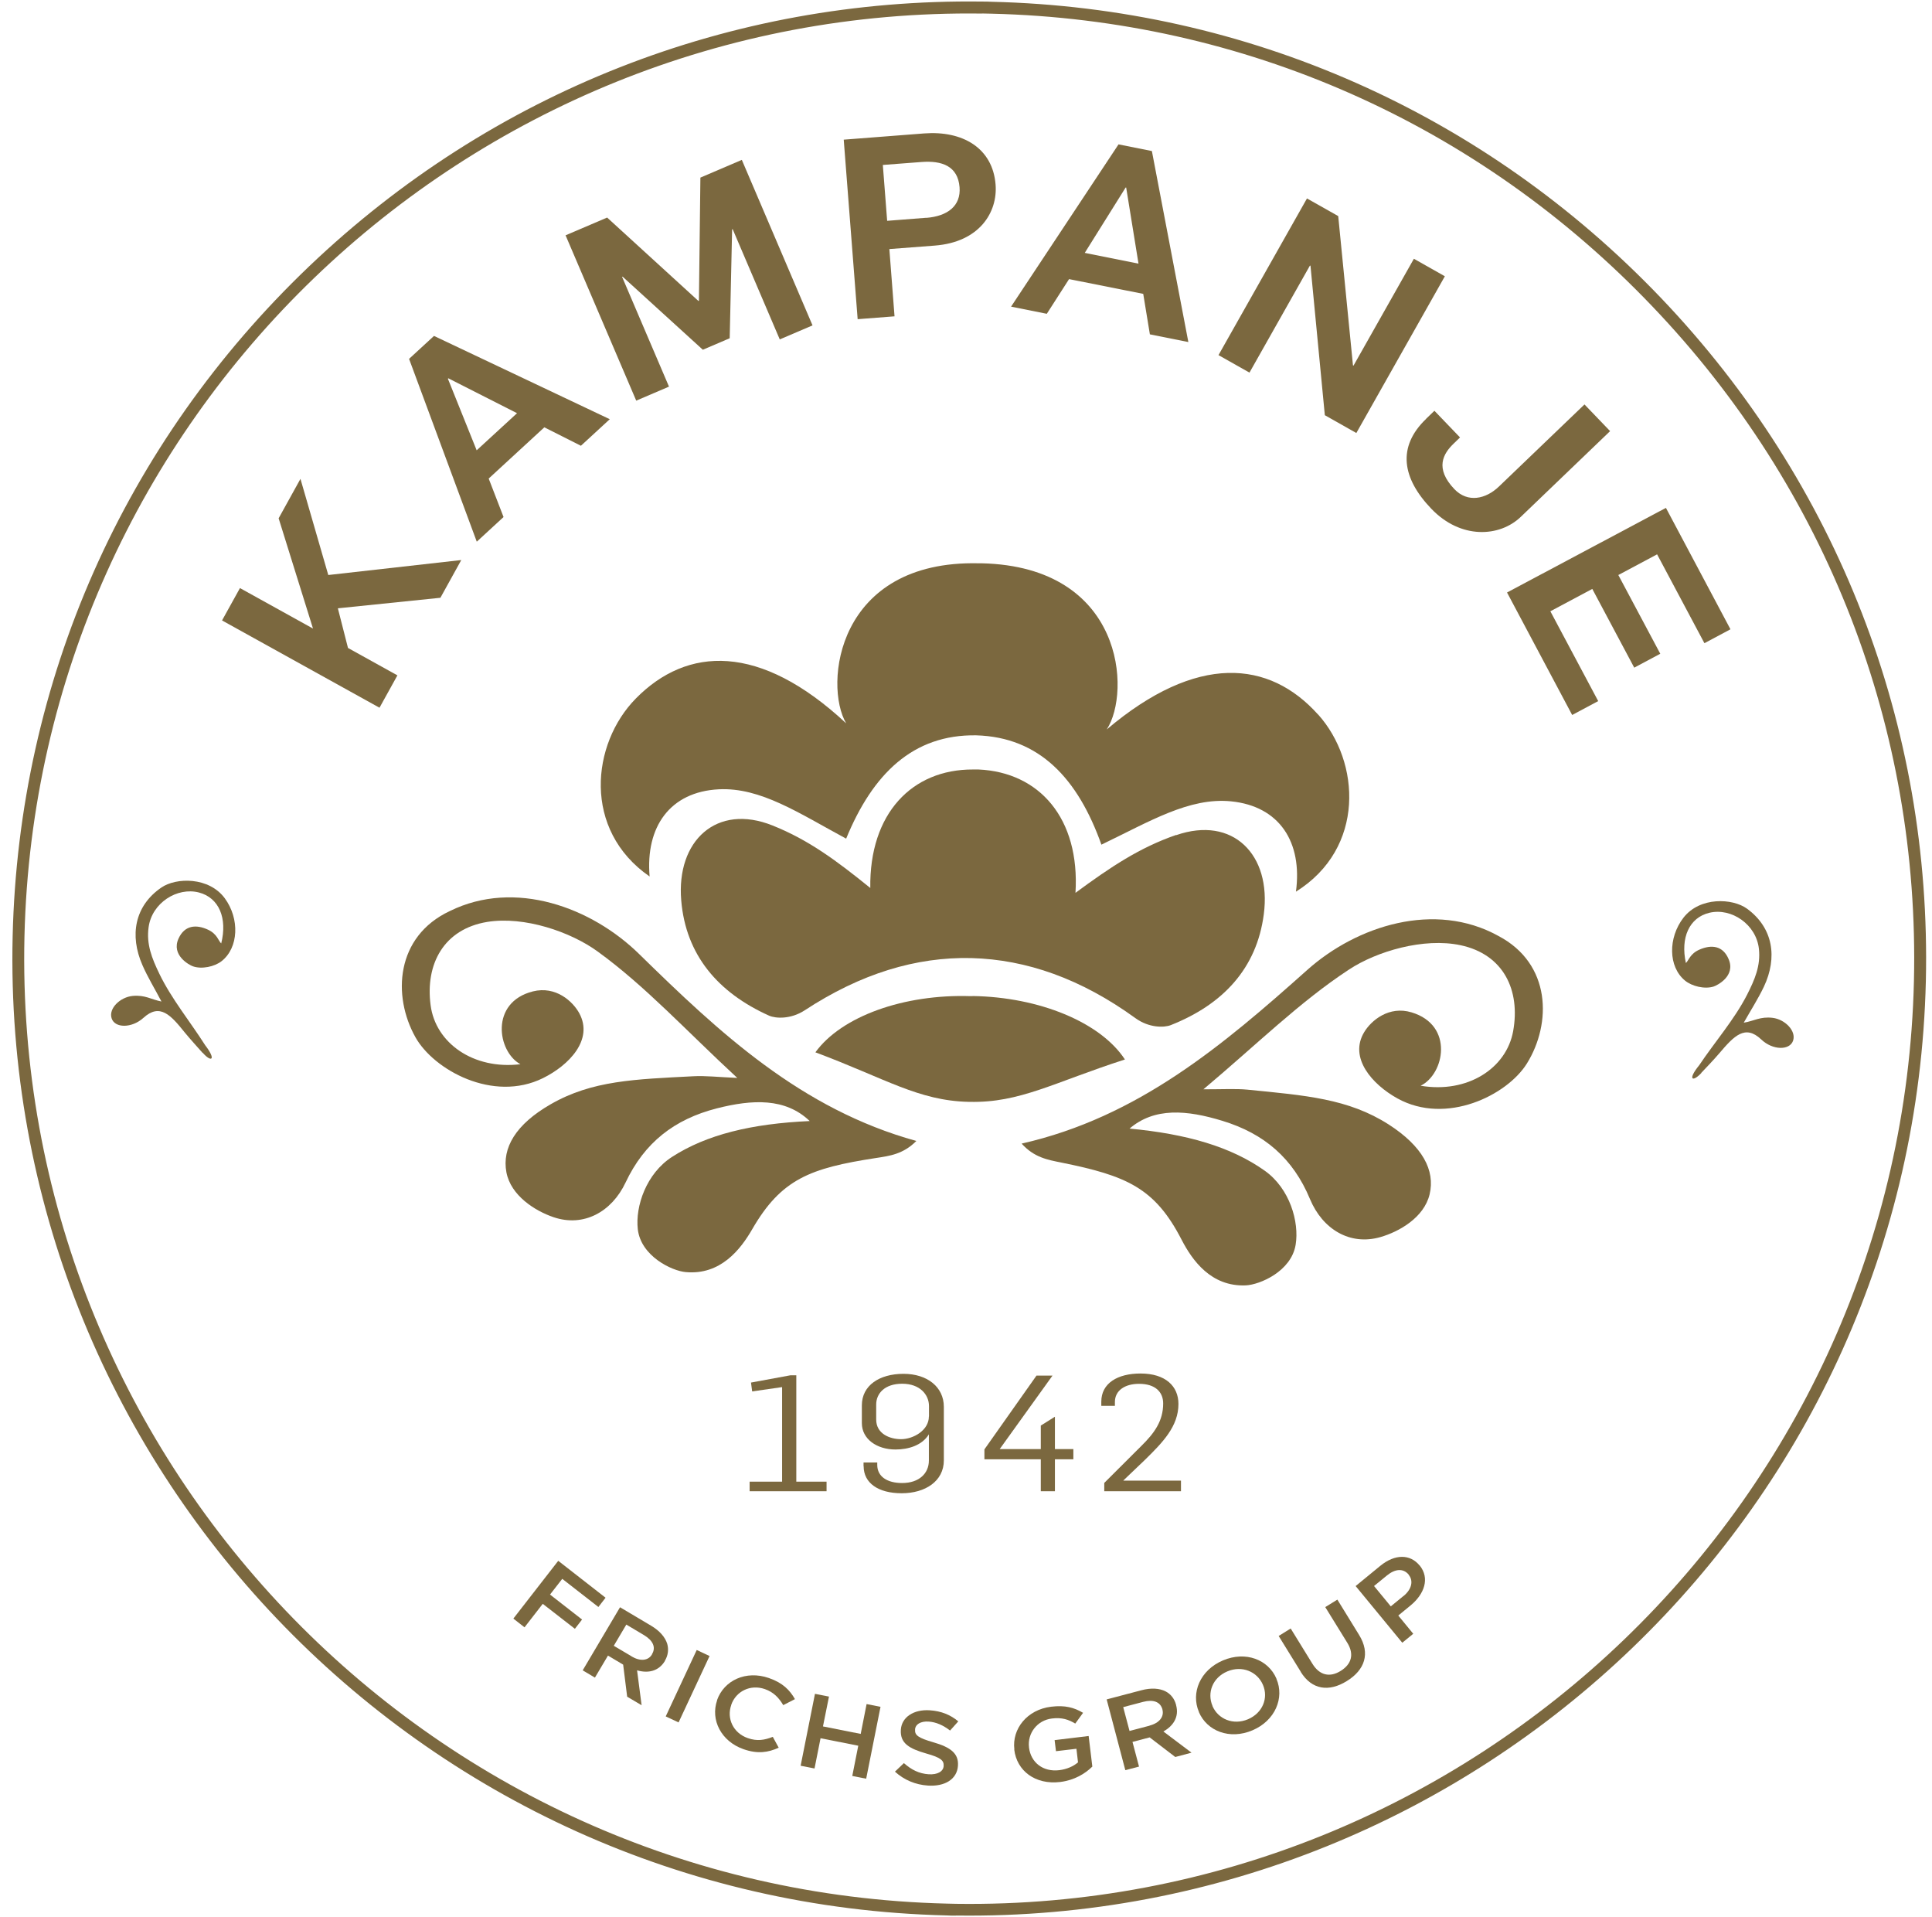 <svg width="126" height="125" viewBox="0 0 126 125" fill="none" xmlns="http://www.w3.org/2000/svg">
<g id="Group 12">
<path id="Vector" d="M62.36 124.903C62.154 124.903 61.947 124.903 61.741 124.889C27.341 124.085 0.014 95.438 0.825 61.038C1.217 44.399 8.083 28.893 20.152 17.374C32.077 5.999 47.645 -0.118 64.05 0.102C64.257 0.102 64.463 0.102 64.676 0.116C81.316 0.507 96.821 7.374 108.341 19.443C119.86 31.519 125.984 47.327 125.599 63.966C124.795 98.16 96.484 125.364 62.36 124.896V124.903ZM64.05 0.885C30.345 0.418 2.392 27.285 1.595 61.059C0.805 95.026 27.788 123.315 61.762 124.119C61.968 124.119 62.167 124.126 62.373 124.133C96.072 124.601 124.032 97.727 124.822 63.96C125.207 47.526 119.159 31.91 107.777 19.993C96.402 8.061 81.089 1.284 64.655 0.892C64.449 0.892 64.25 0.885 64.044 0.879L64.05 0.885Z" fill="#7B683F"/>
<path id="Vector_2" d="M13.204 68.64C12.901 68.296 12.427 67.781 12.049 67.32C11.135 66.18 10.427 65.389 9.355 66.365C8.585 67.059 7.478 67.039 7.279 66.393C7.073 65.747 7.843 65.011 8.654 64.936C9.465 64.86 9.856 65.169 10.53 65.3C10.083 64.448 9.63 63.712 9.286 62.922C8.441 60.99 8.777 59.066 10.523 57.87C11.492 57.203 13.63 57.169 14.661 58.571C15.637 59.904 15.568 61.788 14.454 62.667C13.994 63.032 13.149 63.21 12.578 63.004C12.344 62.922 11.149 62.283 11.643 61.197C12.042 60.317 12.798 60.262 13.568 60.619C14.173 60.901 14.241 61.348 14.427 61.513C14.839 59.877 14.29 58.537 12.977 58.193C11.554 57.822 9.904 58.873 9.691 60.461C9.54 61.561 9.898 62.468 10.393 63.492C11.169 65.107 12.413 66.626 13.382 68.152C14.125 69.114 13.788 69.293 13.224 68.647L13.204 68.64Z" fill="#7B683F"/>
<path id="Vector_3" d="M110.952 69.953C111.269 69.616 111.757 69.115 112.142 68.661C113.09 67.547 113.812 66.778 114.863 67.774C115.612 68.489 116.719 68.496 116.939 67.857C117.159 67.218 116.41 66.462 115.606 66.365C114.795 66.269 114.396 66.572 113.722 66.681C114.197 65.843 114.664 65.115 115.035 64.338C115.935 62.434 115.647 60.503 113.942 59.252C112.994 58.558 110.856 58.461 109.791 59.836C108.781 61.142 108.794 63.032 109.887 63.932C110.341 64.31 111.179 64.51 111.757 64.324C111.99 64.249 113.207 63.644 112.739 62.544C112.368 61.65 111.612 61.575 110.829 61.919C110.217 62.187 110.135 62.626 109.949 62.791C109.585 61.142 110.169 59.822 111.489 59.513C112.925 59.176 114.54 60.276 114.712 61.87C114.829 62.97 114.444 63.87 113.928 64.881C113.111 66.475 111.818 67.96 110.815 69.458C110.045 70.4 110.375 70.585 110.959 69.96L110.952 69.953Z" fill="#7B683F"/>
<path id="Vector_4" d="M14.481 40.454L15.65 38.344L20.413 40.983L18.172 33.794L19.595 31.223L21.41 37.492L30.083 36.516L28.722 38.976L22.035 39.663L22.695 42.248L25.918 44.035L24.75 46.145L14.481 40.454Z" fill="#7B683F"/>
<path id="Vector_5" d="M26.675 23.402L28.304 21.903L39.768 27.333L37.885 29.065L35.5 27.862L31.871 31.203L32.84 33.711L31.094 35.319L26.682 23.409L26.675 23.402ZM33.72 26.941L29.238 24.666L29.211 24.694L31.087 29.361L33.72 26.941Z" fill="#7B683F"/>
<path id="Vector_6" d="M36.895 15.339L39.596 14.185L45.548 19.622L45.582 19.608L45.678 11.58L48.38 10.425L52.991 21.216L50.854 22.13L47.782 14.941L47.747 14.955L47.589 22.055L45.837 22.804L40.606 18.041L40.572 18.054L43.63 25.209L41.493 26.123L36.881 15.333L36.895 15.339Z" fill="#7B683F"/>
<path id="Vector_7" d="M55.026 9.106L60.27 8.7C62.765 8.508 64.745 9.642 64.93 12.041C65.068 13.828 63.893 15.786 60.965 16.013L58.002 16.24L58.339 20.625L55.934 20.811L55.026 9.106ZM60.408 14.206C61.803 14.096 62.676 13.422 62.58 12.206C62.47 10.824 61.425 10.46 60.092 10.563L57.576 10.755L57.858 14.398L60.408 14.199V14.206Z" fill="#7B683F"/>
<path id="Vector_8" d="M72.951 9.415L75.123 9.848L77.501 22.302L74.992 21.8L74.559 19.161L69.721 18.199L68.27 20.46L65.94 19.993L72.951 9.408V9.415ZM74.25 17.189L73.446 12.226H73.412L70.745 16.488L74.25 17.189Z" fill="#7B683F"/>
<path id="Vector_9" d="M85.24 12.941L87.275 14.089L88.237 23.821L88.271 23.842L92.21 16.872L94.23 18.013L88.457 28.233L86.402 27.072L85.467 17.333L85.433 17.312L81.487 24.295L79.467 23.154L85.24 12.934V12.941Z" fill="#7B683F"/>
<path id="Vector_10" d="M93.006 27.306L93.549 26.783L95.219 28.522L94.807 28.921C94.127 29.574 93.549 30.529 94.855 31.897C95.721 32.797 96.896 32.55 97.762 31.718L103.336 26.371L105.007 28.11L99.185 33.697C97.797 35.031 95.261 35.175 93.343 33.168C91.446 31.189 91.096 29.141 93.013 27.306H93.006Z" fill="#7B683F"/>
<path id="Vector_11" d="M108.643 33.106L112.856 41.031L111.158 41.938L108.072 36.144L105.543 37.492L108.279 42.626L106.581 43.533L103.845 38.399L101.11 39.856L104.23 45.712L102.533 46.619L98.285 38.632L108.65 33.113L108.643 33.106Z" fill="#7B683F"/>
<path id="Vector_12" d="M52.813 73.094C49.012 73.266 46.091 73.974 43.83 75.431C42.153 76.51 41.424 78.647 41.596 80.153C41.802 81.905 43.816 82.867 44.724 82.943C46.985 83.149 48.291 81.472 49.047 80.166C50.95 76.867 52.834 76.166 57.116 75.506C58.016 75.369 58.903 75.259 59.762 74.393C52.243 72.317 46.93 67.341 41.679 62.2C38.586 59.169 33.589 57.306 29.335 59.403C25.802 61.059 25.582 64.936 27.094 67.63C28.283 69.754 32.153 71.905 35.41 70.297C37.108 69.458 38.716 67.795 37.782 66.07C37.362 65.293 36.249 64.269 34.758 64.64C31.933 65.348 32.434 68.572 33.94 69.389C30.874 69.76 28.407 68.008 28.084 65.547C27.726 62.867 28.936 60.578 31.775 60.111C34.194 59.719 37.211 60.757 38.971 62.035C42.091 64.296 44.744 67.197 48.084 70.283C46.758 70.221 45.981 70.132 45.232 70.173C41.411 70.372 38.62 70.441 35.912 72.001C33.637 73.307 32.73 74.84 33.026 76.434C33.314 77.96 34.902 78.957 36.098 79.362C38.057 80.029 39.892 79.025 40.799 77.101C42.029 74.496 43.981 72.977 46.744 72.269C49.067 71.678 51.218 71.575 52.799 73.087L52.813 73.094Z" fill="#7B683F"/>
<path id="Vector_13" d="M73.625 73.582C77.412 73.933 80.299 74.778 82.491 76.338C84.113 77.493 84.745 79.665 84.498 81.163C84.209 82.902 82.154 83.768 81.247 83.809C78.979 83.905 77.755 82.173 77.061 80.833C75.316 77.445 73.467 76.661 69.219 75.802C68.326 75.623 67.446 75.472 66.628 74.565C74.236 72.84 79.783 68.125 85.261 63.238C88.491 60.358 93.57 58.729 97.722 61.025C101.172 62.839 101.206 66.73 99.577 69.348C98.285 71.417 94.32 73.376 91.144 71.623C89.488 70.709 87.955 68.97 88.972 67.293C89.426 66.537 90.587 65.561 92.058 66.008C94.849 66.846 94.196 70.049 92.649 70.792C95.694 71.307 98.244 69.671 98.684 67.231C99.165 64.571 98.065 62.228 95.254 61.63C92.856 61.121 89.79 62.022 87.976 63.218C84.759 65.328 81.969 68.097 78.484 71.025C79.817 71.025 80.594 70.977 81.336 71.046C85.144 71.424 87.928 71.63 90.56 73.314C92.766 74.73 93.612 76.304 93.234 77.878C92.869 79.39 91.247 80.311 90.024 80.661C88.037 81.232 86.251 80.146 85.433 78.18C84.326 75.52 82.45 73.912 79.721 73.08C77.425 72.379 75.281 72.173 73.632 73.616L73.625 73.582Z" fill="#7B683F"/>
<path id="Vector_14" d="M63.439 64.95H63.288C58.965 64.812 54.889 66.255 53.178 68.613C57.755 70.324 59.886 71.767 63.171 71.843C63.171 71.843 63.185 71.843 63.199 71.843C63.212 71.843 63.212 71.843 63.226 71.843C66.518 71.919 68.711 70.579 73.364 69.08C71.769 66.647 67.762 65.011 63.439 64.943V64.95Z" fill="#7B683F"/>
<path id="Vector_15" d="M85.962 46.591C82.779 43.038 78.058 42.584 72.181 47.56C73.769 45.127 73.315 36.948 64.03 36.728H63.837C54.552 36.508 53.713 44.66 55.184 47.162C49.548 41.911 44.812 42.144 41.465 45.547C38.565 48.495 37.974 54.11 42.366 57.148C42.091 53.911 43.692 51.629 46.874 51.464C49.61 51.327 52.105 53.024 55.184 54.681C56.916 50.461 59.541 47.877 63.672 47.945C67.796 48.069 70.298 50.77 71.831 55.073C74.985 53.56 77.556 51.98 80.284 52.248C83.453 52.564 84.951 54.914 84.518 58.138C89.055 55.306 88.725 49.67 85.969 46.591H85.962Z" fill="#7B683F"/>
<path id="Vector_16" d="M76.704 54.441C74.319 55.265 72.429 56.53 70.14 58.214C70.436 53.368 67.797 50.351 63.817 50.172H63.453C59.473 50.158 56.69 53.045 56.758 57.898C54.552 56.111 52.724 54.757 50.38 53.822C46.738 52.365 44.098 54.812 44.428 58.709C44.724 62.269 46.827 64.723 50.154 66.221C50.587 66.413 51.569 66.468 52.477 65.877C56.133 63.478 59.748 62.386 63.35 62.468C66.951 62.564 70.511 63.822 74.051 66.386C74.931 67.025 75.914 67.011 76.354 66.84C79.749 65.499 81.962 63.149 82.422 59.609C82.931 55.733 80.409 53.169 76.704 54.454V54.441Z" fill="#7B683F"/>
<path id="Vector_17" d="M48.895 96.607H51.006V90.442L49.054 90.723L48.978 90.146L51.548 89.672H51.933V96.607H53.906V97.232H48.889V96.607H48.895Z" fill="#7B683F"/>
<path id="Vector_18" d="M56.318 95.596V95.356H57.212V95.514C57.212 96.277 57.864 96.696 58.834 96.696C59.961 96.696 60.579 96.05 60.579 95.232V93.521C60.133 94.249 59.232 94.51 58.401 94.51C57.177 94.51 56.208 93.823 56.208 92.792V91.631C56.208 90.332 57.356 89.576 58.923 89.576C60.49 89.576 61.555 90.448 61.555 91.727V95.218C61.555 96.572 60.346 97.363 58.806 97.363C57.267 97.363 56.325 96.689 56.325 95.603L56.318 95.596ZM60.586 92.352V91.679C60.586 90.936 59.995 90.222 58.84 90.222C57.686 90.222 57.143 90.868 57.143 91.576V92.558C57.143 93.486 58.029 93.837 58.765 93.837C59.555 93.837 60.579 93.266 60.579 92.359L60.586 92.352Z" fill="#7B683F"/>
<path id="Vector_19" d="M67.871 95.15H64.201V94.503L67.597 89.692H68.641L65.198 94.483H67.878V92.95L68.799 92.373V94.483H70.002V95.15H68.799V97.232H67.878V95.15H67.871Z" fill="#7B683F"/>
<path id="Vector_20" d="M72.017 96.689L74.443 94.27C75.281 93.445 75.859 92.655 75.859 91.507C75.859 90.778 75.364 90.228 74.285 90.228C73.364 90.228 72.711 90.662 72.711 91.411V91.665H71.824V91.39C71.824 90.187 72.889 89.555 74.381 89.555C76.017 89.555 76.855 90.387 76.855 91.541C76.855 92.998 75.838 94.043 74.649 95.205L73.268 96.524V96.538H77.02V97.232H72.017V96.696V96.689Z" fill="#7B683F"/>
<path id="Vector_21" d="M36.407 101.768L39.493 104.174L39.026 104.779L36.669 102.944L35.871 103.968L37.961 105.597L37.493 106.201L35.397 104.573L34.208 106.105L33.48 105.535L36.407 101.768Z" fill="#7B683F"/>
<path id="Vector_22" d="M40.442 104.799L42.456 105.995C43.026 106.332 43.377 106.744 43.514 107.177C43.617 107.542 43.576 107.927 43.363 108.284V108.298C42.957 108.971 42.27 109.116 41.548 108.909L41.844 111.184L40.902 110.628L40.641 108.538L39.651 107.947L38.799 109.384L38.002 108.909L40.435 104.799H40.442ZM41.191 108.002C41.761 108.339 42.284 108.284 42.524 107.865V107.851C42.792 107.411 42.586 106.964 42.002 106.614L40.847 105.926L40.029 107.308L41.191 107.995V108.002Z" fill="#7B683F"/>
<path id="Vector_23" d="M45.438 107.583L46.276 107.975L44.255 112.305L43.417 111.913L45.438 107.583Z" fill="#7B683F"/>
<path id="Vector_24" d="M46.765 110.861V110.848C47.218 109.569 48.641 108.889 50.146 109.411C51.06 109.727 51.514 110.208 51.844 110.786L51.081 111.178C50.799 110.703 50.455 110.332 49.885 110.133C48.943 109.803 48.002 110.27 47.692 111.15V111.164C47.376 112.044 47.816 112.999 48.772 113.329C49.383 113.542 49.851 113.459 50.4 113.246L50.785 113.954C50.098 114.264 49.418 114.374 48.49 114.05C47.039 113.542 46.318 112.147 46.771 110.855L46.765 110.861Z" fill="#7B683F"/>
<path id="Vector_25" d="M53.157 110.442L54.064 110.621L53.672 112.566L56.133 113.054L56.517 111.109L57.425 111.288L56.49 115.975L55.583 115.796L55.974 113.824L53.514 113.336L53.122 115.308L52.215 115.13L53.15 110.442H53.157Z" fill="#7B683F"/>
<path id="Vector_26" d="M58.359 115.521L58.95 114.958C59.432 115.384 59.926 115.645 60.572 115.686C61.143 115.721 61.521 115.501 61.542 115.15V115.137C61.562 114.793 61.37 114.6 60.408 114.332C59.308 114.016 58.696 113.673 58.751 112.793V112.779C58.806 111.961 59.59 111.446 60.634 111.514C61.397 111.563 61.995 111.817 62.497 112.236L61.961 112.834C61.507 112.484 61.047 112.284 60.566 112.25C60.029 112.215 59.693 112.442 59.679 112.758V112.772C59.651 113.143 59.885 113.315 60.882 113.604C61.975 113.92 62.525 114.319 62.476 115.109V115.123C62.421 116.016 61.61 116.497 60.511 116.422C59.706 116.367 58.971 116.064 58.366 115.515L58.359 115.521Z" fill="#7B683F"/>
<path id="Vector_27" d="M66.153 114.071V114.057C65.995 112.731 66.978 111.473 68.552 111.281C69.466 111.171 70.05 111.335 70.635 111.679L70.126 112.38C69.686 112.119 69.267 111.968 68.6 112.05C67.638 112.167 66.999 113.019 67.109 113.927V113.94C67.225 114.916 68.023 115.549 69.088 115.418C69.583 115.356 70.009 115.164 70.305 114.909L70.202 114.023L68.868 114.181L68.779 113.459L70.999 113.191L71.239 115.184C70.772 115.645 70.078 116.071 69.15 116.188C67.514 116.387 66.311 115.459 66.147 114.078L66.153 114.071Z" fill="#7B683F"/>
<path id="Vector_28" d="M72.167 110.806L74.435 110.209C75.074 110.037 75.624 110.078 76.023 110.284C76.36 110.463 76.6 110.765 76.703 111.171V111.184C76.909 111.941 76.525 112.532 75.872 112.896L77.707 114.277L76.648 114.559L74.978 113.281L73.858 113.576L74.284 115.185L73.39 115.418L72.174 110.806H72.167ZM74.971 112.511C75.61 112.346 75.933 111.934 75.81 111.466V111.453C75.672 110.958 75.212 110.793 74.552 110.965L73.253 111.308L73.665 112.862L74.971 112.518V112.511Z" fill="#7B683F"/>
<path id="Vector_29" d="M78.189 111.631V111.617C77.659 110.38 78.264 108.896 79.756 108.263C81.247 107.631 82.718 108.215 83.247 109.452V109.466C83.776 110.703 83.171 112.188 81.68 112.82C80.195 113.453 78.718 112.868 78.189 111.631ZM82.361 109.858V109.844C81.989 108.992 81.007 108.573 80.044 108.978C79.082 109.384 78.711 110.367 79.075 111.226V111.239C79.446 112.092 80.429 112.504 81.391 112.099C82.354 111.686 82.732 110.71 82.367 109.858H82.361Z" fill="#7B683F"/>
<path id="Vector_30" d="M84.835 109.006L83.392 106.669L84.175 106.181L85.598 108.49C86.065 109.246 86.739 109.384 87.44 108.944C88.134 108.511 88.333 107.872 87.873 107.122L86.43 104.786L87.22 104.298L88.636 106.6C89.385 107.81 89.007 108.889 87.832 109.61C86.67 110.332 85.55 110.181 84.828 109.006H84.835Z" fill="#7B683F"/>
<path id="Vector_31" d="M88.415 103.411L90.016 102.098C90.972 101.315 91.968 101.322 92.58 102.071H92.587C93.267 102.909 92.889 103.94 91.996 104.676L91.192 105.336L92.168 106.525L91.453 107.109L88.415 103.418V103.411ZM91.535 104.064C92.078 103.617 92.188 103.067 91.872 102.683V102.669C91.508 102.236 90.979 102.291 90.443 102.731L89.611 103.411L90.704 104.738L91.535 104.057V104.064Z" fill="#7B683F"/>
</g>
</svg>
